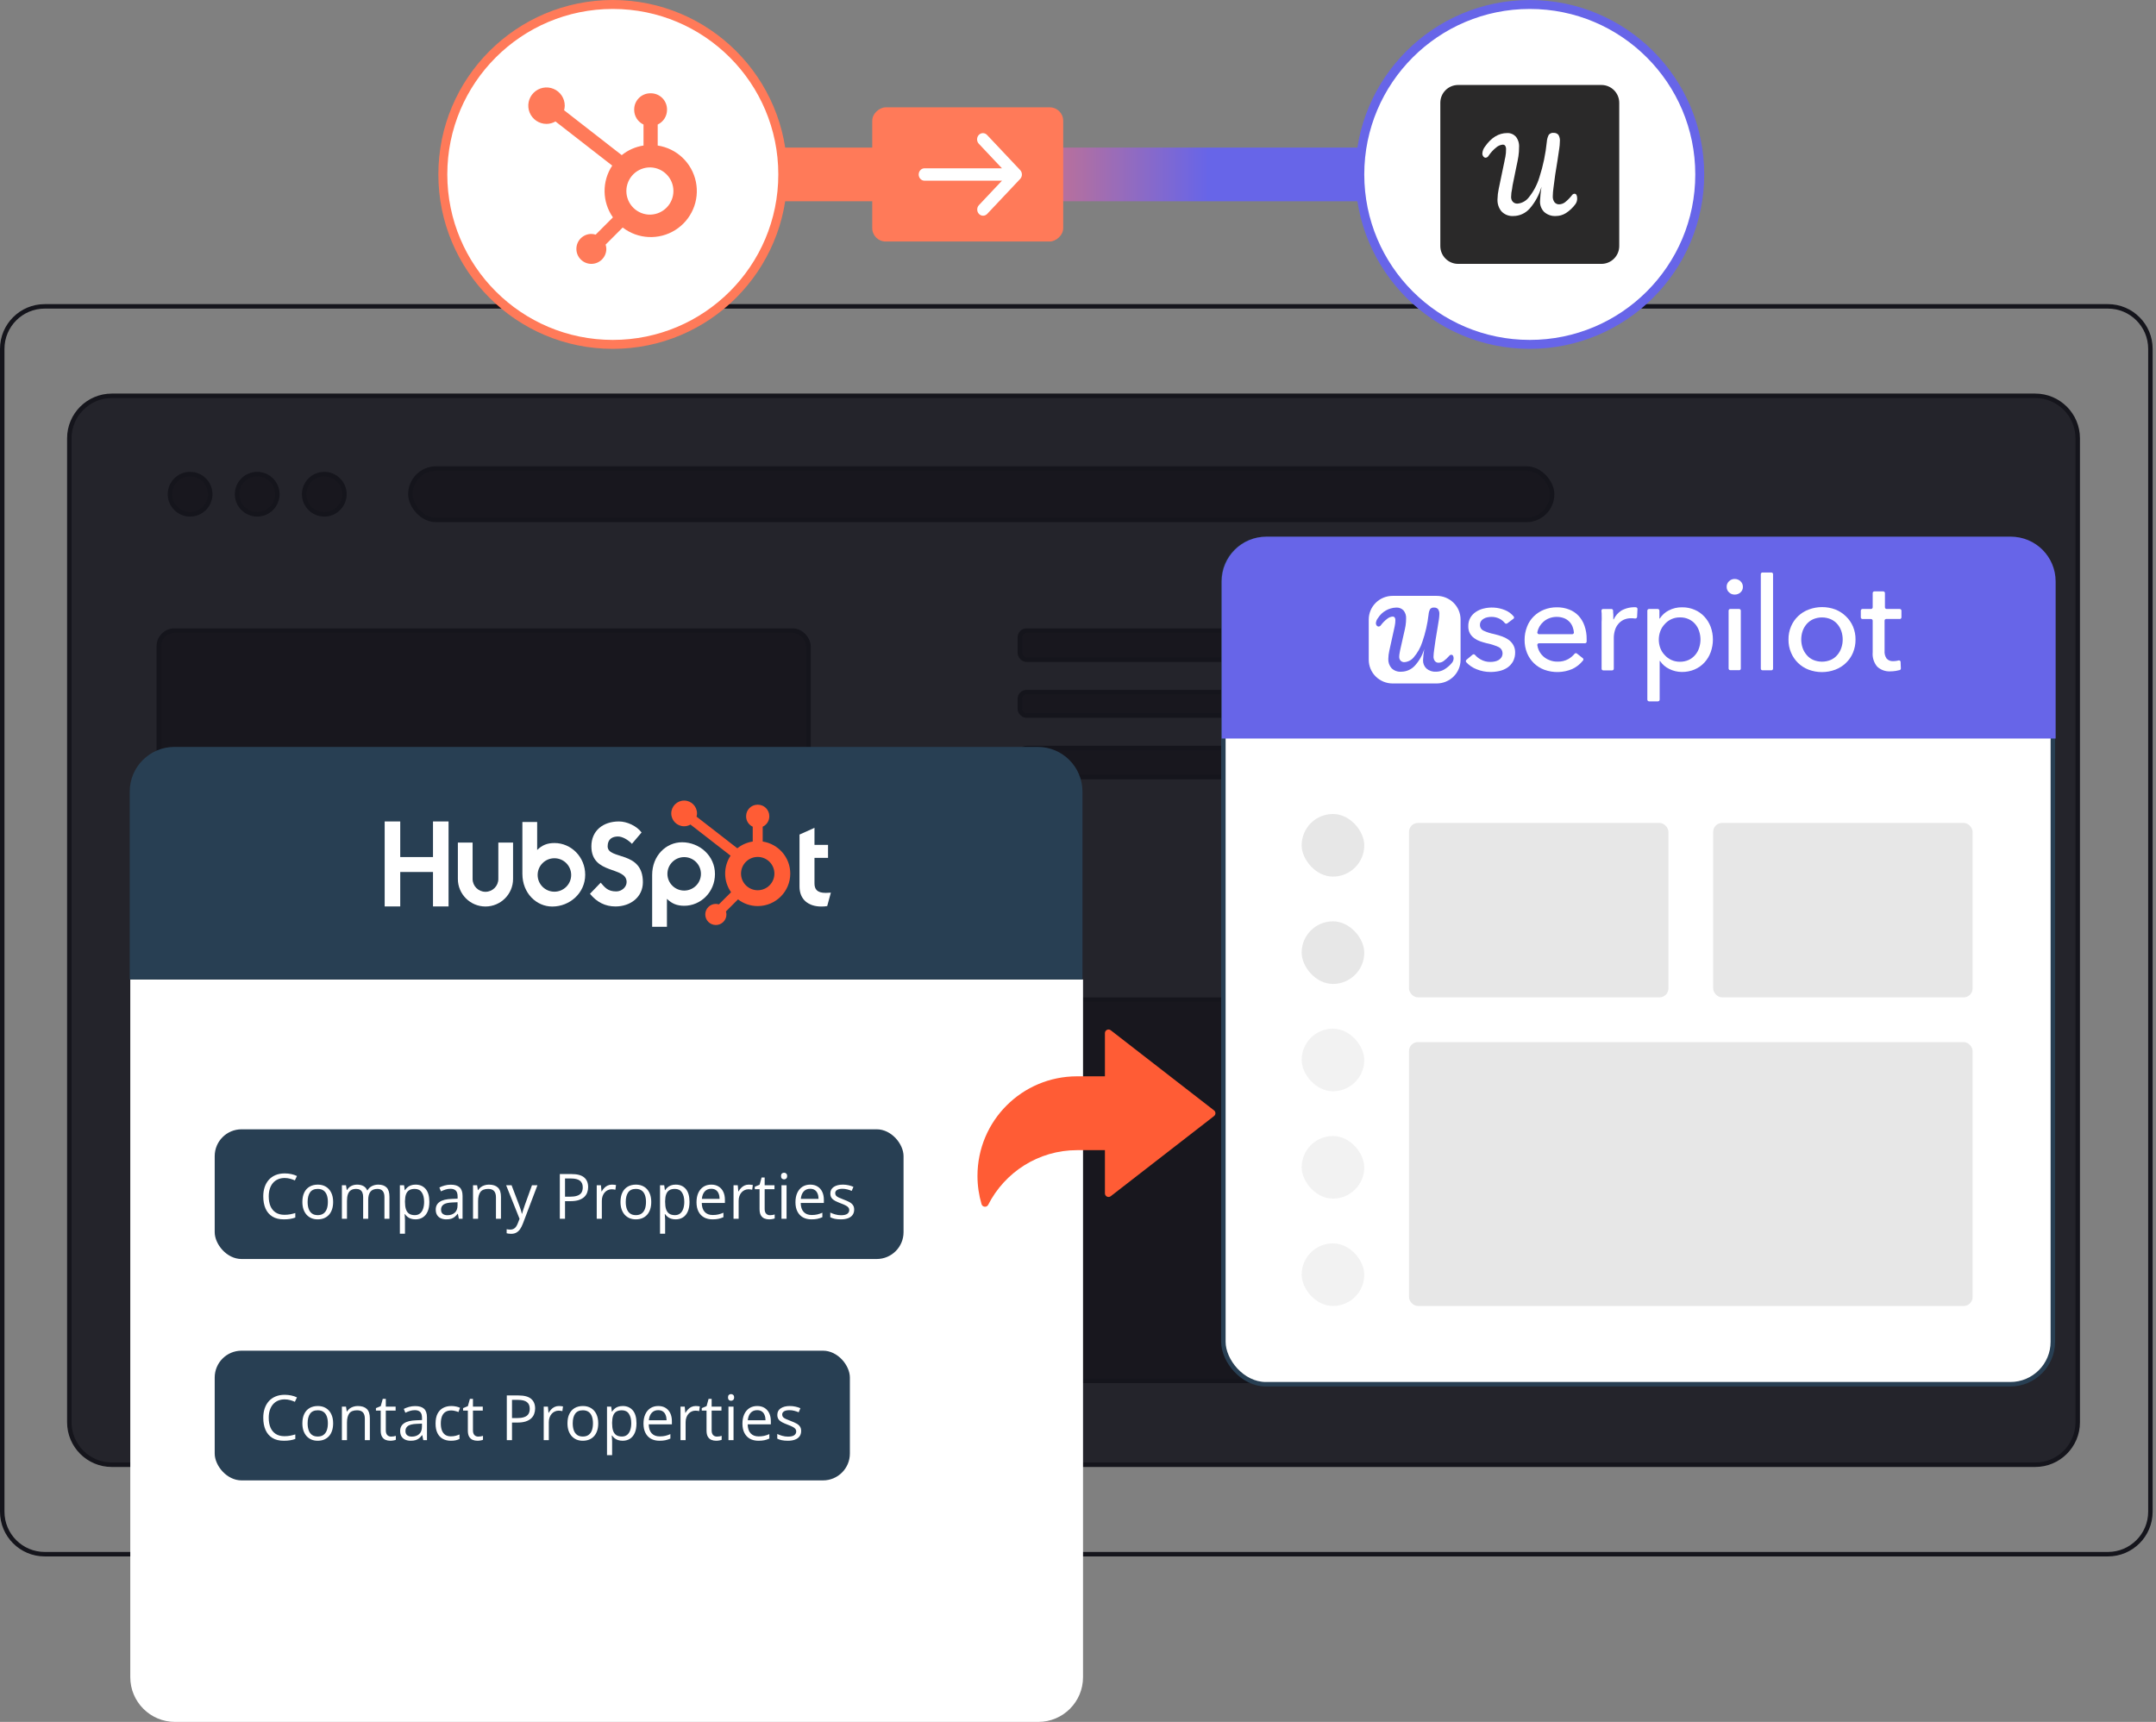 <?xml version="1.0" encoding="UTF-8"?> <svg xmlns="http://www.w3.org/2000/svg" width="482" height="385" viewBox="0 0 482 385" fill="none"><rect x="0" y="0" width="482" height="385" fill="#808080" stroke="none"/><path d="M15.5 98C15.5 92.753 19.753 88.5 25 88.5H455C460.247 88.5 464.5 92.753 464.5 98V318C464.5 323.247 460.247 327.5 455 327.5H25C19.753 327.5 15.5 323.247 15.5 318V98Z" fill="#24242B" stroke="#15151C"></path><rect x="35.5" y="141" width="145.25" height="45.25" rx="3.5" fill="#18171E" stroke="#15151C"></rect><rect x="35.5" y="202.25" width="145.25" height="45.25" rx="3.5" fill="#18171E" stroke="#15151C"></rect><rect x="35.5" y="263.5" width="145.25" height="45.25" rx="3.5" fill="#18171E" stroke="#15151C"></rect><rect x="228" y="141" width="99" height="6.5" rx="1.5" fill="#18171E" stroke="#15151C"></rect><rect x="91.75" y="104.75" width="255.25" height="11.5" rx="5.75" fill="#18171E" stroke="#15151C"></rect><rect x="349.25" y="141" width="99" height="6.5" rx="1.5" fill="#18171E" stroke="#15151C"></rect><rect x="228" y="154.75" width="99" height="5.25" rx="1.5" fill="#18171E" stroke="#15151C"></rect><rect x="349.25" y="154.75" width="99" height="5.25" rx="1.5" fill="#18171E" stroke="#15151C"></rect><rect x="228" y="167.25" width="99" height="6.5" rx="1.5" fill="#18171E" stroke="#15151C"></rect><rect x="228" y="223.5" width="220.25" height="85.25" rx="1.5" fill="#18171E" stroke="#15151C"></rect><rect x="349.25" y="167.25" width="99" height="6.5" rx="1.5" fill="#18171E" stroke="#15151C"></rect><circle cx="42.5" cy="110.5" r="4.5" fill="#18171E" stroke="#15151C"></circle><circle cx="57.5" cy="110.5" r="4.5" fill="#18171E" stroke="#15151C"></circle><circle cx="72.5" cy="110.5" r="4.5" fill="#18171E" stroke="#15151C"></circle><path d="M0.5 78C0.5 72.753 4.753 68.5 10 68.5H471.25C476.497 68.5 480.75 72.753 480.75 78V338C480.75 343.247 476.497 347.5 471.25 347.5H10C4.753 347.5 0.5 343.247 0.5 338V78Z" stroke="#15151C"></path><rect x="353" y="33" width="12" height="179" transform="rotate(90 353 33)" fill="url(#paint0_linear_200_1167)"></rect><rect x="195" y="54" width="30" height="42.692" rx="3" transform="rotate(-90 195 54)" fill="#FF7A59"></rect><rect width="27.692" height="27.692" transform="translate(203.077 52.846) rotate(-90)" fill="#FF7A59"></rect><path d="M228.079 39.997C228.324 39.737 228.461 39.384 228.461 39.017C228.461 38.649 228.324 38.296 228.079 38.036L220.685 30.192C220.565 30.06 220.42 29.954 220.261 29.881C220.102 29.809 219.93 29.771 219.757 29.769C219.583 29.767 219.411 29.802 219.25 29.872C219.09 29.942 218.944 30.045 218.821 30.175C218.698 30.305 218.601 30.46 218.536 30.631C218.47 30.801 218.437 30.983 218.438 31.168C218.44 31.352 218.476 31.534 218.544 31.703C218.613 31.872 218.712 32.025 218.837 32.153L224 37.63L206.691 37.63C206.345 37.63 206.012 37.776 205.767 38.036C205.522 38.296 205.385 38.649 205.385 39.017C205.385 39.385 205.522 39.737 205.767 39.997C206.012 40.257 206.345 40.403 206.691 40.403L224 40.403L218.837 45.88C218.599 46.142 218.467 46.492 218.47 46.856C218.473 47.219 218.611 47.567 218.853 47.824C219.095 48.081 219.423 48.227 219.766 48.23C220.109 48.234 220.439 48.094 220.685 47.841L228.079 39.997Z" fill="white"></path><circle cx="137" cy="39" r="38" fill="white" stroke="#FF7A59" stroke-width="2"></circle><path d="M147.037 32.54V27.843C147.657 27.552 148.183 27.092 148.552 26.515C148.921 25.938 149.119 25.267 149.122 24.582V24.474C149.122 22.476 147.503 20.857 145.505 20.857H145.397C143.399 20.857 141.78 22.476 141.78 24.474V24.582C141.783 25.267 141.98 25.938 142.35 26.515C142.719 27.092 143.245 27.552 143.865 27.843V32.54C142.081 32.813 140.401 33.553 138.995 34.685L126.111 24.65C126.203 24.318 126.251 23.977 126.257 23.635C126.258 22.829 126.021 22.04 125.574 21.369C125.127 20.698 124.492 20.174 123.747 19.864C123.003 19.555 122.184 19.472 121.393 19.628C120.602 19.784 119.875 20.171 119.304 20.74C118.733 21.309 118.343 22.035 118.185 22.826C118.026 23.616 118.106 24.436 118.413 25.181C118.721 25.926 119.242 26.564 119.912 27.013C120.582 27.461 121.369 27.702 122.176 27.703C122.881 27.699 123.573 27.511 124.183 27.157L136.869 37.028C134.537 40.552 134.599 45.144 137.026 48.603L133.168 52.462C132.856 52.363 132.531 52.31 132.203 52.305C130.355 52.307 128.858 53.805 128.859 55.653C128.859 57.501 130.357 58.999 132.205 58.999C134.053 59 135.552 57.503 135.553 55.655C135.549 55.328 135.496 55.002 135.396 54.691L139.213 50.872C142.624 53.498 147.308 53.724 150.956 51.439C154.604 49.154 156.445 44.841 155.57 40.626C154.696 36.412 151.292 33.186 147.037 32.54ZM145.454 47.99C144.749 48.009 144.047 47.886 143.39 47.63C142.733 47.373 142.134 46.987 141.629 46.495C141.123 46.003 140.722 45.414 140.447 44.765C140.173 44.115 140.032 43.416 140.032 42.711C140.032 42.005 140.173 41.307 140.447 40.657C140.722 40.007 141.123 39.419 141.629 38.927C142.134 38.435 142.733 38.049 143.39 37.792C144.047 37.535 144.749 37.413 145.454 37.432C148.296 37.532 150.549 39.863 150.551 42.707C150.552 45.55 148.301 47.885 145.46 47.987" fill="#FF7A59"></path><circle cx="342" cy="39" r="38" fill="white" stroke="#6765E8" stroke-width="2"></circle><path d="M358.016 19H325.984C323.784 19 322 20.784 322 22.984V55.016C322 57.216 323.784 59 325.984 59H358.016C360.216 59 362 57.216 362 55.016V22.984C362 20.784 360.216 19 358.016 19Z" fill="#2A2929"></path><path d="M352.598 44.291C352.62 44.773 352.487 45.247 352.209 45.636C351.62 46.44 350.896 47.127 350.062 47.658C349.389 48.078 348.62 48.298 347.838 48.298C346.878 48.362 345.931 48.031 345.202 47.378C344.898 47.067 344.66 46.689 344.5 46.276C344.342 45.862 344.269 45.42 344.289 44.973C344.336 43.893 344.447 42.822 344.616 41.76C344.1 43.567 343.202 45.231 341.987 46.627C341.516 47.156 340.951 47.576 340.318 47.864C339.684 48.153 339.007 48.3 338.313 48.3C337.831 48.331 337.347 48.258 336.891 48.08C336.433 47.9 336.02 47.622 335.678 47.267C335.053 46.52 334.738 45.549 334.784 44.558C334.8 43.776 334.889 42.998 335.053 42.238L336.349 36.027C336.349 35.907 336.433 35.591 336.542 35.076C336.651 34.518 336.7 33.951 336.696 33.38C336.716 33.102 336.644 32.824 336.5 32.591C336.438 32.507 336.353 32.44 336.264 32.396C336.171 32.358 336.069 32.333 335.967 32.338C335.431 32.384 334.922 32.596 334.511 32.958C333.84 33.489 333.256 34.129 332.773 34.853C332.709 34.973 332.611 35.073 332.496 35.142C332.384 35.216 332.256 35.258 332.122 35.269C332.022 35.264 331.927 35.238 331.84 35.184C331.747 35.133 331.673 35.062 331.616 34.976C331.469 34.787 331.391 34.556 331.396 34.313C331.431 33.758 331.636 33.227 331.973 32.796C333.391 30.764 335.04 29.751 336.949 29.751C337.304 29.736 337.667 29.798 338 29.936C338.336 30.073 338.636 30.282 338.887 30.549C339.411 31.22 339.669 32.067 339.607 32.927C339.611 33.604 339.56 34.282 339.46 34.953C339.364 35.573 339.198 36.424 338.962 37.489L338.149 41.478L338.053 42.176C337.984 42.511 337.927 42.827 337.887 43.12C337.849 43.418 337.829 43.709 337.829 44.002C337.807 44.407 337.938 44.804 338.198 45.109C338.336 45.251 338.502 45.362 338.682 45.436C338.862 45.504 339.056 45.536 339.253 45.524C339.747 45.487 340.22 45.34 340.656 45.1C341.091 44.864 341.476 44.533 341.784 44.133C342.849 42.816 343.653 41.287 344.153 39.64C344.987 37.062 345.54 34.396 345.811 31.691C345.849 31.151 345.996 30.624 346.242 30.147C346.373 29.984 346.547 29.862 346.736 29.784C346.924 29.707 347.133 29.68 347.338 29.711C347.538 29.696 347.742 29.731 347.931 29.807C348.116 29.887 348.282 30.011 348.416 30.169C348.678 30.624 348.789 31.16 348.724 31.691C348.718 32.211 348.671 32.731 348.589 33.24C348.504 33.871 348.369 34.762 348.191 35.911C347.809 38.12 347.513 40.149 347.298 41.996C347.209 42.616 347.156 43.236 347.144 43.86C347.113 44.349 347.253 44.831 347.529 45.22C347.66 45.371 347.818 45.493 347.996 45.576C348.173 45.656 348.369 45.696 348.562 45.687C349.04 45.676 349.513 45.509 349.9 45.209C350.478 44.747 350.998 44.211 351.453 43.622C351.518 43.527 351.604 43.453 351.704 43.398C351.8 43.347 351.904 43.318 352.016 43.318C352.104 43.318 352.184 43.34 352.262 43.387C352.336 43.433 352.393 43.498 352.436 43.58C352.547 43.8 352.604 44.051 352.589 44.298L352.598 44.291Z" fill="white"></path><rect x="273.5" y="120.5" width="185.438" height="189" rx="9.5" fill="white" stroke="#283F53"></rect><rect x="291" y="206" width="14" height="14" rx="7" fill="#E7E7E7"></rect><rect x="291" y="230" width="14" height="14" rx="7" fill="#E7E7E7" fill-opacity="0.5"></rect><rect x="291" y="254" width="14" height="14" rx="7" fill="#E7E7E7" fill-opacity="0.5"></rect><rect x="291" y="278" width="14" height="14" rx="7" fill="#E7E7E7" fill-opacity="0.5"></rect><rect x="291" y="182" width="14" height="14" rx="7" fill="#E7E7E7"></rect><rect x="315" y="184" width="58" height="39" rx="2" fill="#E7E7E7"></rect><rect x="383" y="184" width="58" height="39" rx="2" fill="#E7E7E7"></rect><rect x="315" y="233" width="126" height="59" rx="2" fill="#E7E7E7"></rect><path d="M273.125 130C273.125 124.477 277.602 120 283.125 120H449.562C455.085 120 459.562 124.477 459.562 130V165.125H273.125V130Z" fill="#6765E8"></path><path d="M321.184 133.229H311.346C309.928 133.229 308.568 133.786 307.566 134.777C306.563 135.768 306 137.113 306 138.515V147.529C306 148.931 306.563 150.276 307.566 151.267C308.568 152.259 309.928 152.816 311.346 152.816H321.184C322.601 152.816 323.961 152.259 324.964 151.267C325.966 150.276 326.529 148.931 326.529 147.529V138.515C326.529 137.113 325.966 135.768 324.964 134.777C323.961 133.786 322.601 133.229 321.184 133.229ZM324.605 148.196C324.118 148.795 323.527 149.303 322.86 149.697C322.311 150.019 321.684 150.188 321.045 150.187C320.26 150.239 319.486 149.982 318.893 149.471C318.642 149.232 318.445 148.944 318.315 148.624C318.185 148.305 318.125 147.961 318.139 147.617C318.179 146.782 318.268 145.951 318.407 145.126C317.991 146.528 317.254 147.817 316.255 148.892C315.873 149.296 315.412 149.618 314.901 149.841C314.39 150.063 313.838 150.181 313.279 150.187C312.88 150.221 312.478 150.168 312.101 150.033C311.724 149.897 311.382 149.682 311.098 149.402C310.591 148.825 310.332 148.076 310.374 147.313C310.386 146.709 310.459 146.108 310.592 145.518L311.643 140.751C311.643 140.663 311.722 140.418 311.802 140.016C311.901 139.571 311.951 139.118 311.951 138.662C311.966 138.448 311.911 138.234 311.792 138.054C311.74 137.99 311.673 137.939 311.597 137.905C311.521 137.871 311.439 137.855 311.355 137.858C310.92 137.893 310.505 138.057 310.165 138.329C309.619 138.739 309.134 139.224 308.727 139.771C308.672 139.864 308.594 139.943 308.501 139.999C308.407 140.055 308.301 140.088 308.192 140.094C308.11 140.09 308.03 140.068 307.957 140.029C307.885 139.99 307.823 139.935 307.775 139.869C307.658 139.724 307.595 139.544 307.597 139.359C307.628 138.927 307.794 138.515 308.073 138.182C308.502 137.49 309.099 136.915 309.808 136.508C310.518 136.1 311.319 135.873 312.139 135.847C312.438 135.828 312.737 135.874 313.016 135.98C313.295 136.087 313.548 136.252 313.756 136.465C314.185 136.978 314.398 137.635 314.351 138.299C314.351 138.828 314.311 139.356 314.232 139.879C314.152 140.359 314.013 141.016 313.815 141.84L313.121 144.92L313.002 145.459C312.976 145.704 312.933 145.947 312.873 146.185C312.833 146.412 312.813 146.642 312.813 146.872C312.803 147.185 312.913 147.49 313.121 147.725C313.235 147.837 313.371 147.924 313.522 147.98C313.672 148.036 313.833 148.059 313.994 148.049C314.393 148.016 314.782 147.903 315.136 147.718C315.491 147.532 315.804 147.278 316.056 146.97C316.928 145.951 317.585 144.771 317.99 143.498C318.675 141.513 319.14 139.461 319.379 137.377C319.409 136.959 319.527 136.551 319.726 136.181C319.834 136.055 319.973 135.959 320.129 135.901C320.285 135.843 320.453 135.824 320.618 135.847C320.783 135.834 320.949 135.859 321.102 135.92C321.255 135.982 321.392 136.078 321.501 136.2C321.719 136.539 321.82 136.938 321.789 137.338C321.777 137.739 321.741 138.139 321.68 138.535C321.6 139.025 321.491 139.712 321.342 140.604C321.045 142.311 320.797 143.89 320.618 145.322C320.543 145.8 320.496 146.281 320.48 146.764C320.454 147.14 320.567 147.513 320.797 147.813C320.897 147.937 321.027 148.034 321.173 148.097C321.32 148.161 321.48 148.188 321.64 148.176C322.032 148.165 322.412 148.038 322.731 147.813C323.198 147.471 323.624 147.076 324 146.636C324.052 146.564 324.12 146.505 324.2 146.464C324.279 146.424 324.367 146.402 324.457 146.401C324.538 146.395 324.619 146.414 324.689 146.457C324.758 146.499 324.812 146.562 324.843 146.636C324.942 146.806 324.987 147.001 324.972 147.196C324.971 147.561 324.841 147.915 324.605 148.196Z" fill="white"></path><path d="M336.983 139.369C336.901 139.434 336.797 139.464 336.693 139.453C336.589 139.442 336.493 139.39 336.427 139.31C336.13 138.94 335.762 138.631 335.346 138.398C334.763 138.082 334.107 137.92 333.442 137.927C333.129 137.925 332.816 137.958 332.51 138.025C332.215 138.083 331.933 138.193 331.677 138.349C331.437 138.479 331.235 138.668 331.092 138.898C330.933 139.144 330.853 139.431 330.864 139.722C330.855 139.99 330.925 140.254 331.066 140.482C331.207 140.71 331.413 140.893 331.657 141.007C332.411 141.36 333.208 141.617 334.027 141.772C334.652 141.921 335.268 142.104 335.872 142.321C336.399 142.518 336.896 142.785 337.35 143.116C337.757 143.426 338.095 143.817 338.341 144.263C338.597 144.744 338.73 145.28 338.728 145.823C338.749 146.537 338.589 147.245 338.262 147.883C337.956 148.425 337.533 148.894 337.022 149.256C336.484 149.617 335.882 149.877 335.247 150.021C334.577 150.174 333.892 150.249 333.204 150.247C332.142 150.247 331.091 150.04 330.11 149.638C329.235 149.304 328.451 148.773 327.819 148.089C327.747 148.017 327.706 147.92 327.706 147.819C327.706 147.718 327.747 147.621 327.819 147.549L329.187 146.402C329.26 146.33 329.358 146.29 329.46 146.29C329.562 146.29 329.66 146.33 329.733 146.402C330.095 146.83 330.536 147.186 331.032 147.451C331.683 147.822 332.423 148.012 333.174 148C333.507 148.002 333.84 147.969 334.166 147.902C334.477 147.84 334.775 147.727 335.049 147.569C335.303 147.418 335.517 147.21 335.674 146.961C335.85 146.665 335.933 146.323 335.912 145.98C335.9 145.704 335.813 145.437 335.659 145.207C335.505 144.977 335.291 144.793 335.039 144.675C334.173 144.285 333.264 143.996 332.331 143.812C331.865 143.695 331.389 143.557 330.913 143.39C330.448 143.23 330.011 143.002 329.614 142.714C329.206 142.427 328.868 142.056 328.622 141.625C328.363 141.129 328.237 140.575 328.255 140.016C328.236 139.357 328.393 138.704 328.711 138.123C329.01 137.603 329.428 137.16 329.931 136.829C330.437 136.484 331.002 136.232 331.597 136.083C333.214 135.666 334.924 135.783 336.467 136.417C337.212 136.717 337.87 137.195 338.381 137.81C338.449 137.877 338.487 137.969 338.487 138.065C338.487 138.16 338.449 138.252 338.381 138.32L336.983 139.369Z" fill="white"></path><path d="M354.715 142.899V143.458C354.715 143.557 354.675 143.652 354.605 143.722C354.534 143.792 354.438 143.831 354.338 143.831H344.074C344.024 143.828 343.974 143.836 343.927 143.853C343.88 143.87 343.837 143.896 343.801 143.93C343.765 143.964 343.736 144.005 343.717 144.05C343.697 144.096 343.687 144.144 343.687 144.194V144.253C343.793 145.009 344.106 145.722 344.592 146.315C345.078 146.907 345.718 147.358 346.444 147.617C346.989 147.833 347.572 147.94 348.16 147.931C349.022 147.972 349.878 147.772 350.629 147.352C351.156 147.048 351.623 146.653 352.008 146.185C352.072 146.108 352.163 146.059 352.263 146.048C352.363 146.037 352.464 146.065 352.543 146.126L353.872 147.176C353.909 147.21 353.938 147.252 353.959 147.299C353.979 147.345 353.989 147.395 353.989 147.445C353.989 147.496 353.979 147.546 353.959 147.592C353.938 147.638 353.909 147.68 353.872 147.715C353.239 148.506 352.432 149.143 351.512 149.579C349.519 150.432 347.27 150.491 345.234 149.745C344.37 149.422 343.583 148.924 342.923 148.284C342.265 147.638 341.745 146.868 341.396 146.018C341.018 145.083 340.83 144.083 340.841 143.076C340.832 142.07 341.017 141.071 341.386 140.133C341.714 139.26 342.228 138.467 342.893 137.809C343.549 137.166 344.328 136.659 345.184 136.318C346.09 135.961 347.056 135.781 348.031 135.788C348.977 135.769 349.917 135.936 350.798 136.278C351.603 136.582 352.326 137.065 352.91 137.691C353.507 138.339 353.96 139.104 354.239 139.937C354.571 140.89 354.732 141.892 354.715 142.899ZM351.492 141.801C351.592 141.801 351.688 141.761 351.758 141.691C351.829 141.622 351.869 141.527 351.869 141.428C351.835 141.037 351.752 140.651 351.621 140.28C351.47 139.825 351.224 139.407 350.897 139.054C350.563 138.696 350.153 138.414 349.697 138.23C348.621 137.825 347.431 137.825 346.355 138.23C345.857 138.414 345.402 138.694 345.016 139.054C344.332 139.66 343.866 140.469 343.687 141.359C343.673 141.46 343.699 141.563 343.76 141.646C343.821 141.728 343.912 141.784 344.014 141.801H351.492Z" fill="white"></path><path d="M358.077 137.692C358.088 137.315 358.068 136.937 358.017 136.564C358.013 136.513 358.02 136.462 358.036 136.414C358.053 136.366 358.079 136.322 358.113 136.284C358.148 136.247 358.189 136.216 358.236 136.195C358.283 136.174 358.333 136.163 358.384 136.162H360.239C360.335 136.161 360.428 136.196 360.499 136.259C360.571 136.323 360.616 136.41 360.626 136.505C360.619 136.79 360.635 137.075 360.675 137.358V138.476H360.764C361.139 137.676 361.734 136.997 362.48 136.515C363.474 135.966 364.607 135.71 365.743 135.779C365.838 135.793 365.924 135.841 365.986 135.913C366.048 135.985 366.081 136.077 366.08 136.171L365.991 137.927C365.986 138.025 365.943 138.117 365.871 138.185C365.799 138.252 365.703 138.29 365.604 138.29H365.505C365.229 138.251 364.951 138.231 364.672 138.231C364.076 138.222 363.487 138.346 362.946 138.594C362.474 138.828 362.061 139.163 361.736 139.575C361.402 139.988 361.159 140.466 361.022 140.977C360.863 141.519 360.783 142.081 360.784 142.645V149.511C360.786 149.56 360.777 149.608 360.759 149.654C360.742 149.7 360.715 149.742 360.681 149.777C360.647 149.813 360.606 149.841 360.561 149.861C360.516 149.881 360.467 149.892 360.417 149.893H358.434C358.334 149.893 358.238 149.854 358.167 149.784C358.097 149.714 358.057 149.619 358.057 149.52V139.114C358.089 138.64 358.095 138.166 358.077 137.692Z" fill="white"></path><path d="M370.653 156.817H368.669C368.569 156.814 368.473 156.775 368.402 156.705C368.33 156.636 368.287 156.543 368.282 156.444V136.543C368.281 136.492 368.29 136.442 368.309 136.395C368.328 136.348 368.356 136.305 368.393 136.269C368.429 136.234 368.472 136.205 368.52 136.187C368.567 136.168 368.618 136.159 368.669 136.16H370.593C370.644 136.159 370.695 136.168 370.743 136.187C370.79 136.205 370.833 136.234 370.87 136.269C370.906 136.305 370.934 136.348 370.953 136.395C370.972 136.442 370.981 136.492 370.98 136.543V138.299H371.069C371.554 137.532 372.24 136.908 373.053 136.494C373.968 136.012 374.992 135.769 376.028 135.788C376.995 135.772 377.955 135.959 378.845 136.337C379.674 136.687 380.418 137.208 381.026 137.867C381.648 138.532 382.13 139.312 382.445 140.162C383.109 141.991 383.109 143.992 382.445 145.822C382.135 146.676 381.66 147.462 381.046 148.136C380.433 148.799 379.687 149.327 378.854 149.686C377.943 150.071 376.96 150.262 375.968 150.245C375.003 150.236 374.053 150.008 373.192 149.578C372.349 149.176 371.633 148.556 371.119 147.783H371.039V156.444C371.034 156.543 370.992 156.636 370.92 156.705C370.848 156.775 370.753 156.814 370.653 156.817ZM380.164 142.987C380.164 142.357 380.064 141.732 379.866 141.133C379.685 140.551 379.389 140.011 378.993 139.544C378.599 139.077 378.104 138.701 377.545 138.446C376.925 138.162 376.246 138.024 375.562 138.044C374.92 138.034 374.284 138.163 373.698 138.423C373.112 138.682 372.591 139.065 372.17 139.544C371.735 140.003 371.398 140.543 371.178 141.133C370.732 142.35 370.732 143.683 371.178 144.9C371.396 145.485 371.733 146.019 372.17 146.469C372.593 146.945 373.116 147.324 373.701 147.581C374.286 147.839 374.921 147.968 375.562 147.96C376.246 147.971 376.924 147.83 377.545 147.548C378.103 147.281 378.597 146.9 378.993 146.43C379.389 145.963 379.685 145.423 379.866 144.841C380.064 144.242 380.164 143.616 380.164 142.987Z" fill="white"></path><path d="M389.644 131.206C389.653 131.44 389.61 131.673 389.518 131.888C389.425 132.104 389.285 132.296 389.109 132.452C388.758 132.778 388.291 132.954 387.81 132.942C387.575 132.948 387.341 132.907 387.123 132.821C386.905 132.735 386.707 132.606 386.54 132.442C386.369 132.284 386.234 132.093 386.144 131.88C386.053 131.667 386.009 131.437 386.015 131.206C386.009 130.974 386.053 130.743 386.143 130.528C386.234 130.313 386.369 130.12 386.54 129.96C386.706 129.795 386.904 129.665 387.122 129.577C387.34 129.489 387.574 129.446 387.81 129.45C388.293 129.446 388.76 129.629 389.109 129.96C389.281 130.12 389.418 130.313 389.51 130.527C389.602 130.742 389.648 130.973 389.644 131.206ZM388.821 149.842H386.838C386.788 149.843 386.739 149.835 386.693 149.817C386.647 149.8 386.604 149.773 386.568 149.74C386.532 149.706 386.504 149.666 386.483 149.621C386.463 149.576 386.452 149.528 386.451 149.479V136.542C386.45 136.493 386.458 136.444 386.476 136.398C386.494 136.353 386.52 136.311 386.554 136.275C386.588 136.24 386.629 136.211 386.674 136.191C386.72 136.172 386.768 136.161 386.818 136.159H388.801C388.901 136.159 388.997 136.199 389.068 136.269C389.139 136.338 389.178 136.433 389.178 136.532V149.479C389.18 149.528 389.171 149.577 389.153 149.622C389.136 149.668 389.109 149.71 389.075 149.745C389.041 149.781 389 149.81 388.955 149.829C388.91 149.849 388.861 149.86 388.811 149.862L388.821 149.842Z" fill="white"></path><path d="M396.011 149.873H394.028C393.928 149.873 393.832 149.833 393.761 149.764C393.69 149.694 393.651 149.599 393.651 149.5V128.383C393.649 128.334 393.658 128.285 393.676 128.239C393.693 128.194 393.72 128.152 393.754 128.116C393.788 128.081 393.829 128.052 393.874 128.032C393.919 128.012 393.968 128.001 394.018 128H396.001C396.051 127.999 396.1 128.007 396.146 128.025C396.192 128.042 396.235 128.069 396.271 128.102C396.307 128.136 396.335 128.176 396.356 128.221C396.376 128.266 396.387 128.314 396.388 128.363V149.49C396.389 149.539 396.381 149.588 396.363 149.634C396.345 149.679 396.319 149.721 396.285 149.757C396.251 149.792 396.21 149.821 396.165 149.841C396.119 149.861 396.071 149.871 396.021 149.873H396.011Z" fill="white"></path><path d="M414.825 142.987C414.837 143.996 414.645 144.996 414.259 145.93C413.902 146.796 413.365 147.578 412.683 148.225C411.999 148.886 411.186 149.4 410.292 149.735C408.375 150.452 406.259 150.452 404.342 149.735C403.456 149.398 402.649 148.883 401.972 148.225C401.304 147.57 400.774 146.79 400.415 145.93C400.017 145 399.821 143.997 399.839 142.987C399.821 141.977 400.017 140.975 400.415 140.045C400.779 139.181 401.319 138.401 402.001 137.753C402.684 137.105 403.494 136.603 404.382 136.278C406.299 135.562 408.415 135.562 410.332 136.278C411.21 136.63 412.009 137.15 412.683 137.809C413.358 138.454 413.895 139.228 414.259 140.084C414.645 141.004 414.837 141.992 414.825 142.987ZM411.959 142.987C411.96 142.347 411.856 141.711 411.651 141.104C411.461 140.528 411.158 139.995 410.759 139.535C410.36 139.076 409.866 138.708 409.311 138.456C408.684 138.189 408.009 138.051 407.327 138.051C406.645 138.051 405.97 138.189 405.344 138.456C404.788 138.708 404.294 139.076 403.896 139.535C403.497 139.997 403.191 140.529 402.993 141.104C402.587 142.324 402.587 143.641 402.993 144.861C403.192 145.438 403.498 145.974 403.896 146.44C404.285 146.912 404.781 147.288 405.344 147.538C405.97 147.806 406.645 147.943 407.327 147.943C408.009 147.943 408.684 147.806 409.311 147.538C409.873 147.288 410.369 146.912 410.759 146.44C411.158 145.976 411.461 145.44 411.651 144.861C411.857 144.264 411.96 143.637 411.959 143.007V142.987Z" fill="white"></path><path d="M424.623 138.388H421.708C421.656 138.386 421.606 138.395 421.558 138.414C421.51 138.433 421.467 138.461 421.431 138.497C421.395 138.532 421.366 138.575 421.347 138.622C421.329 138.669 421.319 138.72 421.321 138.77V145.508C421.262 146.137 421.431 146.766 421.797 147.284C421.989 147.477 422.222 147.626 422.479 147.72C422.736 147.813 423.012 147.848 423.284 147.823C423.561 147.822 423.836 147.796 424.108 147.745L424.425 147.666C424.475 147.653 424.526 147.65 424.577 147.656C424.628 147.663 424.677 147.68 424.721 147.705C424.765 147.731 424.804 147.765 424.835 147.805C424.866 147.846 424.888 147.892 424.901 147.941C424.901 147.941 424.901 147.99 424.901 148.019L424.961 149.442C424.966 149.526 424.943 149.61 424.894 149.679C424.846 149.749 424.775 149.8 424.693 149.824C424.435 149.893 424.167 149.952 423.87 150.001C423.46 150.071 423.045 150.107 422.63 150.109C422.086 150.142 421.542 150.064 421.03 149.88C420.518 149.696 420.05 149.41 419.655 149.039C418.911 148.137 418.554 146.982 418.663 145.822V138.79C418.664 138.741 418.656 138.692 418.638 138.646C418.62 138.601 418.594 138.559 418.56 138.523C418.526 138.488 418.485 138.459 418.439 138.439C418.394 138.419 418.345 138.409 418.296 138.407H416.382C416.282 138.407 416.186 138.368 416.115 138.298C416.045 138.228 416.005 138.133 416.005 138.035V136.544C416.004 136.495 416.012 136.446 416.03 136.4C416.048 136.355 416.074 136.313 416.108 136.277C416.142 136.242 416.183 136.213 416.228 136.193C416.274 136.173 416.322 136.162 416.372 136.161H418.276C418.326 136.162 418.375 136.154 418.421 136.137C418.467 136.119 418.51 136.093 418.546 136.059C418.581 136.025 418.61 135.985 418.63 135.94C418.651 135.895 418.662 135.847 418.663 135.798V132.601C418.663 132.502 418.703 132.407 418.773 132.337C418.844 132.267 418.94 132.228 419.04 132.228H421.023C421.123 132.228 421.219 132.267 421.29 132.337C421.36 132.407 421.4 132.502 421.4 132.601V135.779C421.399 135.829 421.408 135.88 421.427 135.927C421.446 135.974 421.474 136.016 421.51 136.052C421.547 136.088 421.59 136.116 421.637 136.135C421.685 136.154 421.736 136.163 421.787 136.161H424.703C424.752 136.16 424.801 136.168 424.848 136.186C424.894 136.203 424.936 136.23 424.972 136.263C425.008 136.297 425.037 136.337 425.057 136.382C425.077 136.427 425.088 136.475 425.089 136.524V138.005C425.095 138.103 425.062 138.2 424.997 138.275C424.933 138.35 424.841 138.397 424.742 138.407L424.623 138.388Z" fill="white"></path><path d="M29.125 219H242.125V375C242.125 380.523 237.648 385 232.125 385H39.125C33.602 385 29.125 380.523 29.125 375V219Z" fill="white"></path><rect x="48" y="252.5" width="154" height="29" rx="6" fill="#283F53"></rect><path d="M63.64 263.388C63.088 263.388 62.592 263.483 62.149 263.675C61.712 263.862 61.338 264.135 61.028 264.495C60.723 264.851 60.488 265.281 60.324 265.787C60.16 266.293 60.078 266.863 60.078 267.496C60.078 268.335 60.208 269.064 60.468 269.684C60.732 270.299 61.124 270.775 61.644 271.112C62.168 271.45 62.822 271.618 63.605 271.618C64.052 271.618 64.471 271.582 64.863 271.509C65.26 271.431 65.645 271.336 66.019 271.222V272.233C65.654 272.37 65.271 272.47 64.87 272.534C64.469 272.603 63.993 272.637 63.441 272.637C62.425 272.637 61.575 272.427 60.892 272.008C60.213 271.584 59.702 270.987 59.36 270.217C59.023 269.447 58.855 268.537 58.855 267.489C58.855 266.733 58.959 266.042 59.169 265.418C59.383 264.789 59.693 264.247 60.099 263.791C60.509 263.335 61.01 262.984 61.602 262.738C62.2 262.488 62.883 262.362 63.653 262.362C64.159 262.362 64.647 262.412 65.116 262.513C65.586 262.613 66.009 262.757 66.388 262.943L65.923 263.928C65.604 263.782 65.253 263.657 64.87 263.552C64.492 263.442 64.082 263.388 63.64 263.388ZM74.475 268.74C74.475 269.355 74.395 269.905 74.235 270.388C74.076 270.871 73.846 271.279 73.545 271.611C73.244 271.944 72.88 272.199 72.451 272.377C72.027 272.55 71.546 272.637 71.009 272.637C70.507 272.637 70.047 272.55 69.628 272.377C69.213 272.199 68.853 271.944 68.548 271.611C68.247 271.279 68.012 270.871 67.844 270.388C67.68 269.905 67.598 269.355 67.598 268.74C67.598 267.92 67.737 267.223 68.015 266.648C68.293 266.07 68.689 265.63 69.204 265.329C69.724 265.024 70.341 264.871 71.057 264.871C71.74 264.871 72.337 265.024 72.848 265.329C73.363 265.634 73.761 266.076 74.044 266.655C74.331 267.229 74.475 267.924 74.475 268.74ZM68.773 268.74C68.773 269.342 68.853 269.864 69.013 270.306C69.172 270.748 69.418 271.09 69.751 271.331C70.084 271.573 70.512 271.693 71.036 271.693C71.556 271.693 71.982 271.573 72.314 271.331C72.652 271.09 72.9 270.748 73.06 270.306C73.219 269.864 73.299 269.342 73.299 268.74C73.299 268.143 73.219 267.628 73.06 267.195C72.9 266.758 72.654 266.421 72.321 266.184C71.989 265.947 71.558 265.828 71.029 265.828C70.25 265.828 69.678 266.086 69.314 266.601C68.954 267.116 68.773 267.829 68.773 268.74ZM84.571 264.871C85.396 264.871 86.018 265.088 86.438 265.521C86.857 265.949 87.066 266.639 87.066 267.592V272.5H85.945V267.646C85.945 267.04 85.813 266.587 85.549 266.286C85.289 265.981 84.902 265.828 84.387 265.828C83.662 265.828 83.136 266.038 82.808 266.457C82.48 266.876 82.315 267.494 82.315 268.31V272.5H81.188V267.646C81.188 267.241 81.128 266.904 81.01 266.635C80.896 266.366 80.723 266.165 80.49 266.033C80.262 265.896 79.973 265.828 79.622 265.828C79.125 265.828 78.727 265.931 78.426 266.136C78.125 266.341 77.906 266.646 77.769 267.052C77.637 267.453 77.571 267.947 77.571 268.535V272.5H76.436V265.008H77.353L77.523 266.067H77.585C77.735 265.808 77.924 265.589 78.152 265.411C78.38 265.233 78.635 265.099 78.918 265.008C79.201 264.917 79.501 264.871 79.82 264.871C80.39 264.871 80.866 264.978 81.249 265.192C81.636 265.402 81.917 265.723 82.09 266.156H82.151C82.397 265.723 82.735 265.402 83.163 265.192C83.591 264.978 84.061 264.871 84.571 264.871ZM92.918 264.871C93.852 264.871 94.597 265.192 95.153 265.835C95.709 266.478 95.987 267.444 95.987 268.733C95.987 269.586 95.86 270.301 95.605 270.88C95.349 271.459 94.989 271.896 94.524 272.192C94.064 272.489 93.519 272.637 92.891 272.637C92.494 272.637 92.145 272.584 91.845 272.479C91.544 272.375 91.287 272.233 91.072 272.056C90.858 271.878 90.68 271.684 90.539 271.475H90.457C90.471 271.652 90.487 271.867 90.505 272.117C90.528 272.368 90.539 272.587 90.539 272.773V275.85H89.397V265.008H90.334L90.484 266.115H90.539C90.685 265.887 90.863 265.68 91.072 265.493C91.282 265.302 91.537 265.151 91.838 265.042C92.143 264.928 92.503 264.871 92.918 264.871ZM92.72 265.828C92.2 265.828 91.781 265.928 91.462 266.129C91.147 266.329 90.917 266.63 90.772 267.031C90.626 267.428 90.548 267.927 90.539 268.528V268.747C90.539 269.381 90.607 269.916 90.744 270.354C90.885 270.791 91.116 271.124 91.435 271.352C91.758 271.579 92.191 271.693 92.733 271.693C93.198 271.693 93.586 271.568 93.895 271.317C94.205 271.067 94.436 270.718 94.586 270.271C94.741 269.82 94.818 269.303 94.818 268.72C94.818 267.836 94.645 267.134 94.299 266.614C93.957 266.09 93.431 265.828 92.72 265.828ZM100.772 264.885C101.666 264.885 102.329 265.085 102.762 265.486C103.195 265.887 103.411 266.528 103.411 267.407V272.5H102.584L102.365 271.393H102.311C102.101 271.666 101.882 271.896 101.654 272.083C101.426 272.265 101.162 272.404 100.861 272.5C100.565 272.591 100.201 272.637 99.768 272.637C99.312 272.637 98.906 272.557 98.551 272.397C98.2 272.238 97.922 271.996 97.717 271.673C97.516 271.349 97.416 270.939 97.416 270.442C97.416 269.695 97.712 269.121 98.305 268.72C98.897 268.319 99.799 268.1 101.012 268.063L102.304 268.009V267.551C102.304 266.904 102.165 266.45 101.887 266.19C101.609 265.931 101.217 265.801 100.711 265.801C100.319 265.801 99.945 265.858 99.59 265.972C99.234 266.086 98.897 266.22 98.578 266.375L98.23 265.514C98.567 265.34 98.954 265.192 99.392 265.069C99.829 264.946 100.289 264.885 100.772 264.885ZM102.29 268.809L101.148 268.856C100.214 268.893 99.556 269.046 99.173 269.314C98.79 269.583 98.599 269.964 98.599 270.456C98.599 270.884 98.728 271.201 98.988 271.406C99.248 271.611 99.592 271.714 100.021 271.714C100.686 271.714 101.23 271.529 101.654 271.16C102.078 270.791 102.29 270.237 102.29 269.499V268.809ZM109.297 264.871C110.186 264.871 110.858 265.09 111.313 265.527C111.769 265.96 111.997 266.658 111.997 267.619V272.5H110.876V267.694C110.876 267.07 110.732 266.603 110.445 266.293C110.163 265.983 109.728 265.828 109.14 265.828C108.31 265.828 107.727 266.063 107.39 266.532C107.052 267.002 106.884 267.683 106.884 268.576V272.5H105.749V265.008H106.665L106.836 266.088H106.897C107.057 265.824 107.26 265.603 107.506 265.425C107.752 265.243 108.028 265.106 108.333 265.015C108.638 264.919 108.96 264.871 109.297 264.871ZM113.152 265.008H114.369L116.023 269.355C116.119 269.611 116.208 269.857 116.29 270.094C116.372 270.326 116.445 270.549 116.509 270.764C116.573 270.978 116.623 271.185 116.659 271.386H116.707C116.771 271.158 116.862 270.859 116.98 270.49C117.099 270.117 117.227 269.736 117.363 269.349L118.929 265.008H120.152L116.892 273.601C116.718 274.061 116.516 274.462 116.283 274.804C116.055 275.146 115.777 275.408 115.449 275.59C115.121 275.777 114.725 275.87 114.26 275.87C114.046 275.87 113.856 275.856 113.692 275.829C113.528 275.806 113.387 275.779 113.269 275.747V274.838C113.369 274.861 113.49 274.881 113.631 274.899C113.777 274.918 113.927 274.927 114.082 274.927C114.365 274.927 114.608 274.872 114.813 274.763C115.023 274.658 115.203 274.503 115.354 274.298C115.504 274.093 115.634 273.849 115.743 273.566L116.153 272.514L113.152 265.008ZM127.768 262.506C129.057 262.506 129.998 262.759 130.591 263.265C131.188 263.766 131.486 264.486 131.486 265.425C131.486 265.849 131.416 266.252 131.274 266.635C131.138 267.013 130.914 267.348 130.604 267.64C130.295 267.927 129.887 268.155 129.381 268.323C128.88 268.487 128.264 268.569 127.535 268.569H126.318V272.5H125.156V262.506H127.768ZM127.658 263.497H126.318V267.571H127.405C128.043 267.571 128.574 267.503 128.998 267.366C129.426 267.229 129.748 267.008 129.962 266.703C130.176 266.393 130.283 265.983 130.283 265.473C130.283 264.807 130.071 264.313 129.647 263.989C129.224 263.661 128.561 263.497 127.658 263.497ZM136.812 264.871C136.962 264.871 137.119 264.88 137.283 264.898C137.447 264.912 137.593 264.933 137.721 264.96L137.577 266.013C137.454 265.981 137.317 265.956 137.167 265.938C137.017 265.919 136.875 265.91 136.743 265.91C136.442 265.91 136.158 265.972 135.889 266.095C135.624 266.213 135.392 266.386 135.191 266.614C134.991 266.838 134.834 267.109 134.72 267.428C134.606 267.742 134.549 268.093 134.549 268.48V272.5H133.407V265.008H134.351L134.474 266.389H134.521C134.676 266.111 134.863 265.858 135.082 265.63C135.301 265.397 135.554 265.213 135.841 265.076C136.132 264.939 136.456 264.871 136.812 264.871ZM145.596 268.74C145.596 269.355 145.516 269.905 145.356 270.388C145.197 270.871 144.967 271.279 144.666 271.611C144.365 271.944 144.001 272.199 143.572 272.377C143.148 272.55 142.668 272.637 142.13 272.637C141.629 272.637 141.168 272.55 140.749 272.377C140.334 272.199 139.974 271.944 139.669 271.611C139.368 271.279 139.133 270.871 138.965 270.388C138.801 269.905 138.719 269.355 138.719 268.74C138.719 267.92 138.858 267.223 139.136 266.648C139.414 266.07 139.81 265.63 140.325 265.329C140.845 265.024 141.462 264.871 142.178 264.871C142.861 264.871 143.458 265.024 143.969 265.329C144.484 265.634 144.882 266.076 145.165 266.655C145.452 267.229 145.596 267.924 145.596 268.74ZM139.895 268.74C139.895 269.342 139.974 269.864 140.134 270.306C140.293 270.748 140.539 271.09 140.872 271.331C141.205 271.573 141.633 271.693 142.157 271.693C142.677 271.693 143.103 271.573 143.436 271.331C143.773 271.09 144.021 270.748 144.181 270.306C144.34 269.864 144.42 269.342 144.42 268.74C144.42 268.143 144.34 267.628 144.181 267.195C144.021 266.758 143.775 266.421 143.442 266.184C143.11 265.947 142.679 265.828 142.15 265.828C141.371 265.828 140.799 266.086 140.435 266.601C140.075 267.116 139.895 267.829 139.895 268.74ZM151.078 264.871C152.012 264.871 152.757 265.192 153.313 265.835C153.869 266.478 154.147 267.444 154.147 268.733C154.147 269.586 154.02 270.301 153.765 270.88C153.509 271.459 153.149 271.896 152.685 272.192C152.224 272.489 151.68 272.637 151.051 272.637C150.654 272.637 150.306 272.584 150.005 272.479C149.704 272.375 149.447 272.233 149.232 272.056C149.018 271.878 148.84 271.684 148.699 271.475H148.617C148.631 271.652 148.647 271.867 148.665 272.117C148.688 272.368 148.699 272.587 148.699 272.773V275.85H147.558V265.008H148.494L148.645 266.115H148.699C148.845 265.887 149.023 265.68 149.232 265.493C149.442 265.302 149.697 265.151 149.998 265.042C150.303 264.928 150.663 264.871 151.078 264.871ZM150.88 265.828C150.36 265.828 149.941 265.928 149.622 266.129C149.308 266.329 149.077 266.63 148.932 267.031C148.786 267.428 148.708 267.927 148.699 268.528V268.747C148.699 269.381 148.768 269.916 148.904 270.354C149.046 270.791 149.276 271.124 149.595 271.352C149.918 271.579 150.351 271.693 150.894 271.693C151.358 271.693 151.746 271.568 152.056 271.317C152.366 271.067 152.596 270.718 152.746 270.271C152.901 269.82 152.979 269.303 152.979 268.72C152.979 267.836 152.805 267.134 152.459 266.614C152.117 266.09 151.591 265.828 150.88 265.828ZM159.015 264.871C159.653 264.871 160.2 265.012 160.655 265.295C161.111 265.577 161.46 265.974 161.701 266.484C161.943 266.99 162.063 267.583 162.063 268.262V268.966H156.889C156.902 269.845 157.121 270.515 157.545 270.976C157.969 271.436 158.566 271.666 159.336 271.666C159.81 271.666 160.229 271.623 160.594 271.536C160.958 271.45 161.337 271.322 161.729 271.153V272.151C161.35 272.32 160.974 272.443 160.601 272.521C160.231 272.598 159.794 272.637 159.288 272.637C158.568 272.637 157.939 272.491 157.401 272.199C156.868 271.903 156.453 271.47 156.157 270.9C155.861 270.331 155.713 269.633 155.713 268.809C155.713 268.002 155.847 267.305 156.116 266.717C156.39 266.124 156.772 265.669 157.265 265.35C157.761 265.031 158.345 264.871 159.015 264.871ZM159.001 265.801C158.395 265.801 157.912 265.999 157.552 266.396C157.192 266.792 156.978 267.346 156.909 268.057H160.874C160.869 267.61 160.799 267.218 160.662 266.881C160.53 266.539 160.327 266.275 160.054 266.088C159.78 265.896 159.429 265.801 159.001 265.801ZM167.396 264.871C167.546 264.871 167.703 264.88 167.867 264.898C168.031 264.912 168.177 264.933 168.305 264.96L168.161 266.013C168.038 265.981 167.901 265.956 167.751 265.938C167.601 265.919 167.459 265.91 167.327 265.91C167.026 265.91 166.742 265.972 166.473 266.095C166.208 266.213 165.976 266.386 165.775 266.614C165.575 266.838 165.418 267.109 165.304 267.428C165.19 267.742 165.133 268.093 165.133 268.48V272.5H163.991V265.008H164.935L165.058 266.389H165.105C165.26 266.111 165.447 265.858 165.666 265.63C165.885 265.397 166.138 265.213 166.425 265.076C166.716 264.939 167.04 264.871 167.396 264.871ZM172.14 271.707C172.326 271.707 172.518 271.691 172.714 271.659C172.91 271.627 173.069 271.589 173.192 271.543V272.425C173.06 272.484 172.876 272.534 172.639 272.575C172.406 272.616 172.178 272.637 171.955 272.637C171.559 272.637 171.199 272.568 170.875 272.432C170.551 272.29 170.292 272.053 170.096 271.721C169.904 271.388 169.809 270.928 169.809 270.34V265.896H168.742V265.343L169.815 264.898L170.267 263.271H170.95V265.008H173.145V265.896H170.95V270.306C170.95 270.775 171.057 271.126 171.271 271.358C171.49 271.591 171.78 271.707 172.14 271.707ZM175.845 265.008V272.5H174.71V265.008H175.845ZM175.291 262.205C175.478 262.205 175.637 262.267 175.77 262.39C175.906 262.508 175.975 262.695 175.975 262.95C175.975 263.201 175.906 263.388 175.77 263.511C175.637 263.634 175.478 263.695 175.291 263.695C175.095 263.695 174.931 263.634 174.799 263.511C174.671 263.388 174.607 263.201 174.607 262.95C174.607 262.695 174.671 262.508 174.799 262.39C174.931 262.267 175.095 262.205 175.291 262.205ZM181.136 264.871C181.774 264.871 182.321 265.012 182.776 265.295C183.232 265.577 183.581 265.974 183.822 266.484C184.064 266.99 184.185 267.583 184.185 268.262V268.966H179.01C179.023 269.845 179.242 270.515 179.666 270.976C180.09 271.436 180.687 271.666 181.457 271.666C181.931 271.666 182.35 271.623 182.715 271.536C183.079 271.45 183.458 271.322 183.85 271.153V272.151C183.471 272.32 183.095 272.443 182.722 272.521C182.353 272.598 181.915 272.637 181.409 272.637C180.689 272.637 180.06 272.491 179.522 272.199C178.989 271.903 178.575 271.47 178.278 270.9C177.982 270.331 177.834 269.633 177.834 268.809C177.834 268.002 177.968 267.305 178.237 266.717C178.511 266.124 178.894 265.669 179.386 265.35C179.882 265.031 180.466 264.871 181.136 264.871ZM181.122 265.801C180.516 265.801 180.033 265.999 179.673 266.396C179.313 266.792 179.099 267.346 179.03 268.057H182.995C182.991 267.61 182.92 267.218 182.783 266.881C182.651 266.539 182.448 266.275 182.175 266.088C181.901 265.896 181.55 265.801 181.122 265.801ZM190.959 270.449C190.959 270.928 190.838 271.331 190.597 271.659C190.36 271.983 190.018 272.227 189.571 272.391C189.129 272.555 188.601 272.637 187.985 272.637C187.461 272.637 187.008 272.596 186.625 272.514C186.242 272.432 185.907 272.315 185.62 272.165V271.119C185.925 271.27 186.29 271.406 186.714 271.529C187.138 271.652 187.571 271.714 188.013 271.714C188.66 271.714 189.129 271.609 189.421 271.399C189.713 271.19 189.858 270.905 189.858 270.545C189.858 270.34 189.799 270.16 189.681 270.005C189.567 269.845 189.373 269.693 189.1 269.547C188.826 269.396 188.448 269.232 187.965 269.055C187.486 268.872 187.072 268.692 186.721 268.515C186.374 268.332 186.105 268.111 185.914 267.852C185.727 267.592 185.634 267.255 185.634 266.84C185.634 266.206 185.889 265.721 186.399 265.384C186.914 265.042 187.589 264.871 188.423 264.871C188.874 264.871 189.296 264.917 189.688 265.008C190.084 265.094 190.453 265.213 190.795 265.363L190.412 266.272C190.102 266.14 189.772 266.029 189.421 265.938C189.07 265.846 188.712 265.801 188.348 265.801C187.824 265.801 187.42 265.887 187.138 266.061C186.86 266.234 186.721 266.471 186.721 266.771C186.721 267.004 186.785 267.195 186.912 267.346C187.044 267.496 187.254 267.637 187.541 267.77C187.828 267.902 188.206 268.057 188.676 268.234C189.145 268.408 189.551 268.588 189.893 268.774C190.234 268.957 190.496 269.18 190.679 269.444C190.866 269.704 190.959 270.039 190.959 270.449Z" fill="white"></path><rect x="48" y="302" width="142" height="29" rx="6" fill="#283F53"></rect><path d="M63.64 312.888C63.088 312.888 62.592 312.983 62.149 313.175C61.712 313.362 61.338 313.635 61.028 313.995C60.723 314.351 60.488 314.781 60.324 315.287C60.16 315.793 60.078 316.363 60.078 316.996C60.078 317.835 60.208 318.564 60.468 319.184C60.732 319.799 61.124 320.275 61.644 320.612C62.168 320.95 62.822 321.118 63.605 321.118C64.052 321.118 64.471 321.082 64.863 321.009C65.26 320.931 65.645 320.836 66.019 320.722V321.733C65.654 321.87 65.271 321.97 64.87 322.034C64.469 322.103 63.993 322.137 63.441 322.137C62.425 322.137 61.575 321.927 60.892 321.508C60.213 321.084 59.702 320.487 59.36 319.717C59.023 318.947 58.855 318.037 58.855 316.989C58.855 316.233 58.959 315.542 59.169 314.918C59.383 314.289 59.693 313.747 60.099 313.291C60.509 312.835 61.01 312.484 61.602 312.238C62.2 311.988 62.883 311.862 63.653 311.862C64.159 311.862 64.647 311.912 65.116 312.013C65.586 312.113 66.009 312.257 66.388 312.443L65.923 313.428C65.604 313.282 65.253 313.157 64.87 313.052C64.492 312.942 64.082 312.888 63.64 312.888ZM74.475 318.24C74.475 318.855 74.395 319.405 74.235 319.888C74.076 320.371 73.846 320.779 73.545 321.111C73.244 321.444 72.88 321.699 72.451 321.877C72.027 322.05 71.546 322.137 71.009 322.137C70.507 322.137 70.047 322.05 69.628 321.877C69.213 321.699 68.853 321.444 68.548 321.111C68.247 320.779 68.012 320.371 67.844 319.888C67.68 319.405 67.598 318.855 67.598 318.24C67.598 317.42 67.737 316.723 68.015 316.148C68.293 315.57 68.689 315.13 69.204 314.829C69.724 314.524 70.341 314.371 71.057 314.371C71.74 314.371 72.337 314.524 72.848 314.829C73.363 315.134 73.761 315.576 74.044 316.155C74.331 316.729 74.475 317.424 74.475 318.24ZM68.773 318.24C68.773 318.842 68.853 319.364 69.013 319.806C69.172 320.248 69.418 320.59 69.751 320.831C70.084 321.073 70.512 321.193 71.036 321.193C71.556 321.193 71.982 321.073 72.314 320.831C72.652 320.59 72.9 320.248 73.06 319.806C73.219 319.364 73.299 318.842 73.299 318.24C73.299 317.643 73.219 317.128 73.06 316.695C72.9 316.258 72.654 315.921 72.321 315.684C71.989 315.447 71.558 315.328 71.029 315.328C70.25 315.328 69.678 315.586 69.314 316.101C68.954 316.616 68.773 317.329 68.773 318.24ZM79.984 314.371C80.873 314.371 81.545 314.59 82.001 315.027C82.457 315.46 82.685 316.158 82.685 317.119V322H81.564V317.194C81.564 316.57 81.42 316.103 81.133 315.793C80.85 315.483 80.415 315.328 79.827 315.328C78.998 315.328 78.414 315.563 78.077 316.032C77.74 316.502 77.571 317.183 77.571 318.076V322H76.436V314.508H77.353L77.523 315.588H77.585C77.745 315.324 77.947 315.103 78.193 314.925C78.439 314.743 78.715 314.606 79.02 314.515C79.326 314.419 79.647 314.371 79.984 314.371ZM87.442 321.207C87.629 321.207 87.821 321.191 88.017 321.159C88.213 321.127 88.372 321.089 88.495 321.043V321.925C88.363 321.984 88.178 322.034 87.941 322.075C87.709 322.116 87.481 322.137 87.258 322.137C86.861 322.137 86.501 322.068 86.178 321.932C85.854 321.79 85.594 321.553 85.398 321.221C85.207 320.888 85.111 320.428 85.111 319.84V315.396H84.045V314.843L85.118 314.398L85.569 312.771H86.253V314.508H88.447V315.396H86.253V319.806C86.253 320.275 86.36 320.626 86.574 320.858C86.793 321.091 87.082 321.207 87.442 321.207ZM92.815 314.385C93.709 314.385 94.372 314.585 94.805 314.986C95.238 315.387 95.454 316.028 95.454 316.907V322H94.627L94.408 320.893H94.353C94.144 321.166 93.925 321.396 93.697 321.583C93.469 321.765 93.205 321.904 92.904 322C92.608 322.091 92.243 322.137 91.811 322.137C91.355 322.137 90.949 322.057 90.594 321.897C90.243 321.738 89.965 321.496 89.76 321.173C89.559 320.849 89.459 320.439 89.459 319.942C89.459 319.195 89.755 318.621 90.348 318.22C90.94 317.819 91.842 317.6 93.055 317.563L94.347 317.509V317.051C94.347 316.404 94.208 315.95 93.93 315.69C93.652 315.431 93.26 315.301 92.754 315.301C92.362 315.301 91.988 315.358 91.633 315.472C91.277 315.586 90.94 315.72 90.621 315.875L90.272 315.014C90.61 314.84 90.997 314.692 91.435 314.569C91.872 314.446 92.332 314.385 92.815 314.385ZM94.333 318.309L93.191 318.356C92.257 318.393 91.599 318.546 91.216 318.814C90.833 319.083 90.642 319.464 90.642 319.956C90.642 320.384 90.772 320.701 91.031 320.906C91.291 321.111 91.635 321.214 92.064 321.214C92.729 321.214 93.273 321.029 93.697 320.66C94.121 320.291 94.333 319.737 94.333 318.999V318.309ZM100.793 322.137C100.118 322.137 99.524 321.998 99.009 321.72C98.494 321.442 98.093 321.018 97.806 320.448C97.519 319.879 97.375 319.161 97.375 318.295C97.375 317.388 97.525 316.647 97.826 316.073C98.132 315.494 98.551 315.066 99.084 314.788C99.617 314.51 100.223 314.371 100.902 314.371C101.276 314.371 101.636 314.41 101.982 314.487C102.333 314.56 102.62 314.654 102.844 314.768L102.502 315.718C102.274 315.627 102.01 315.545 101.709 315.472C101.413 315.399 101.135 315.362 100.875 315.362C100.355 315.362 99.922 315.474 99.576 315.697C99.234 315.921 98.977 316.249 98.804 316.682C98.635 317.115 98.551 317.648 98.551 318.281C98.551 318.887 98.633 319.405 98.797 319.833C98.966 320.261 99.214 320.59 99.542 320.817C99.875 321.041 100.289 321.152 100.786 321.152C101.183 321.152 101.54 321.111 101.859 321.029C102.178 320.943 102.468 320.842 102.728 320.729V321.74C102.477 321.868 102.197 321.966 101.887 322.034C101.581 322.103 101.217 322.137 100.793 322.137ZM106.925 321.207C107.112 321.207 107.303 321.191 107.499 321.159C107.695 321.127 107.854 321.089 107.978 321.043V321.925C107.845 321.984 107.661 322.034 107.424 322.075C107.191 322.116 106.964 322.137 106.74 322.137C106.344 322.137 105.984 322.068 105.66 321.932C105.337 321.79 105.077 321.553 104.881 321.221C104.689 320.888 104.594 320.428 104.594 319.84V315.396H103.527V314.843L104.601 314.398L105.052 312.771H105.735V314.508H107.93V315.396H105.735V319.806C105.735 320.275 105.842 320.626 106.057 320.858C106.275 321.091 106.565 321.207 106.925 321.207ZM115.914 312.006C117.204 312.006 118.145 312.259 118.737 312.765C119.334 313.266 119.633 313.986 119.633 314.925C119.633 315.349 119.562 315.752 119.421 316.135C119.284 316.513 119.061 316.848 118.751 317.14C118.441 317.427 118.033 317.655 117.527 317.823C117.026 317.987 116.411 318.069 115.682 318.069H114.465V322H113.303V312.006H115.914ZM115.805 312.997H114.465V317.071H115.552C116.19 317.071 116.721 317.003 117.145 316.866C117.573 316.729 117.894 316.508 118.108 316.203C118.323 315.893 118.43 315.483 118.43 314.973C118.43 314.307 118.218 313.813 117.794 313.489C117.37 313.161 116.707 312.997 115.805 312.997ZM124.958 314.371C125.108 314.371 125.266 314.38 125.43 314.398C125.594 314.412 125.74 314.433 125.867 314.46L125.724 315.513C125.601 315.481 125.464 315.456 125.313 315.438C125.163 315.419 125.022 315.41 124.89 315.41C124.589 315.41 124.304 315.472 124.035 315.595C123.771 315.713 123.538 315.886 123.338 316.114C123.137 316.338 122.98 316.609 122.866 316.928C122.752 317.242 122.695 317.593 122.695 317.98V322H121.554V314.508H122.497L122.62 315.889H122.668C122.823 315.611 123.01 315.358 123.229 315.13C123.447 314.897 123.7 314.713 123.987 314.576C124.279 314.439 124.603 314.371 124.958 314.371ZM133.742 318.24C133.742 318.855 133.662 319.405 133.503 319.888C133.343 320.371 133.113 320.779 132.812 321.111C132.512 321.444 132.147 321.699 131.719 321.877C131.295 322.05 130.814 322.137 130.276 322.137C129.775 322.137 129.315 322.05 128.896 321.877C128.481 321.699 128.121 321.444 127.815 321.111C127.515 320.779 127.28 320.371 127.111 319.888C126.947 319.405 126.865 318.855 126.865 318.24C126.865 317.42 127.004 316.723 127.282 316.148C127.56 315.57 127.957 315.13 128.472 314.829C128.991 314.524 129.609 314.371 130.324 314.371C131.008 314.371 131.605 314.524 132.115 314.829C132.63 315.134 133.029 315.576 133.312 316.155C133.599 316.729 133.742 317.424 133.742 318.24ZM128.041 318.24C128.041 318.842 128.121 319.364 128.28 319.806C128.44 320.248 128.686 320.59 129.019 320.831C129.351 321.073 129.78 321.193 130.304 321.193C130.823 321.193 131.249 321.073 131.582 320.831C131.919 320.59 132.168 320.248 132.327 319.806C132.487 319.364 132.566 318.842 132.566 318.24C132.566 317.643 132.487 317.128 132.327 316.695C132.168 316.258 131.922 315.921 131.589 315.684C131.256 315.447 130.826 315.328 130.297 315.328C129.518 315.328 128.946 315.586 128.581 316.101C128.221 316.616 128.041 317.329 128.041 318.24ZM139.225 314.371C140.159 314.371 140.904 314.692 141.46 315.335C142.016 315.978 142.294 316.944 142.294 318.233C142.294 319.086 142.166 319.801 141.911 320.38C141.656 320.959 141.296 321.396 140.831 321.692C140.371 321.989 139.826 322.137 139.197 322.137C138.801 322.137 138.452 322.084 138.151 321.979C137.851 321.875 137.593 321.733 137.379 321.556C137.165 321.378 136.987 321.184 136.846 320.975H136.764C136.777 321.152 136.793 321.367 136.812 321.617C136.834 321.868 136.846 322.087 136.846 322.273V325.35H135.704V314.508H136.641L136.791 315.615H136.846C136.992 315.387 137.169 315.18 137.379 314.993C137.589 314.802 137.844 314.651 138.145 314.542C138.45 314.428 138.81 314.371 139.225 314.371ZM139.026 315.328C138.507 315.328 138.088 315.428 137.769 315.629C137.454 315.829 137.224 316.13 137.078 316.531C136.932 316.928 136.855 317.427 136.846 318.028V318.247C136.846 318.881 136.914 319.416 137.051 319.854C137.192 320.291 137.422 320.624 137.741 320.852C138.065 321.079 138.498 321.193 139.04 321.193C139.505 321.193 139.892 321.068 140.202 320.817C140.512 320.567 140.742 320.218 140.893 319.771C141.048 319.32 141.125 318.803 141.125 318.22C141.125 317.336 140.952 316.634 140.605 316.114C140.264 315.59 139.737 315.328 139.026 315.328ZM147.161 314.371C147.799 314.371 148.346 314.512 148.802 314.795C149.257 315.077 149.606 315.474 149.848 315.984C150.089 316.49 150.21 317.083 150.21 317.762V318.466H145.035C145.049 319.345 145.268 320.015 145.691 320.476C146.115 320.936 146.712 321.166 147.482 321.166C147.956 321.166 148.376 321.123 148.74 321.036C149.105 320.95 149.483 320.822 149.875 320.653V321.651C149.497 321.82 149.121 321.943 148.747 322.021C148.378 322.098 147.94 322.137 147.435 322.137C146.715 322.137 146.086 321.991 145.548 321.699C145.015 321.403 144.6 320.97 144.304 320.4C144.007 319.831 143.859 319.133 143.859 318.309C143.859 317.502 143.994 316.805 144.263 316.217C144.536 315.624 144.919 315.169 145.411 314.85C145.908 314.531 146.491 314.371 147.161 314.371ZM147.147 315.301C146.541 315.301 146.058 315.499 145.698 315.896C145.338 316.292 145.124 316.846 145.056 317.557H149.021C149.016 317.11 148.945 316.718 148.809 316.381C148.676 316.039 148.474 315.775 148.2 315.588C147.927 315.396 147.576 315.301 147.147 315.301ZM155.542 314.371C155.692 314.371 155.85 314.38 156.014 314.398C156.178 314.412 156.324 314.433 156.451 314.46L156.308 315.513C156.185 315.481 156.048 315.456 155.897 315.438C155.747 315.419 155.606 315.41 155.474 315.41C155.173 315.41 154.888 315.472 154.619 315.595C154.355 315.713 154.122 315.886 153.922 316.114C153.721 316.338 153.564 316.609 153.45 316.928C153.336 317.242 153.279 317.593 153.279 317.98V322H152.138V314.508H153.081L153.204 315.889H153.252C153.407 315.611 153.594 315.358 153.812 315.13C154.031 314.897 154.284 314.713 154.571 314.576C154.863 314.439 155.187 314.371 155.542 314.371ZM160.286 321.207C160.473 321.207 160.664 321.191 160.86 321.159C161.056 321.127 161.216 321.089 161.339 321.043V321.925C161.207 321.984 161.022 322.034 160.785 322.075C160.553 322.116 160.325 322.137 160.102 322.137C159.705 322.137 159.345 322.068 159.021 321.932C158.698 321.79 158.438 321.553 158.242 321.221C158.051 320.888 157.955 320.428 157.955 319.84V315.396H156.889V314.843L157.962 314.398L158.413 312.771H159.097V314.508H161.291V315.396H159.097V319.806C159.097 320.275 159.204 320.626 159.418 320.858C159.637 321.091 159.926 321.207 160.286 321.207ZM163.991 314.508V322H162.856V314.508H163.991ZM163.438 311.705C163.624 311.705 163.784 311.767 163.916 311.89C164.053 312.008 164.121 312.195 164.121 312.45C164.121 312.701 164.053 312.888 163.916 313.011C163.784 313.134 163.624 313.195 163.438 313.195C163.242 313.195 163.077 313.134 162.945 313.011C162.818 312.888 162.754 312.701 162.754 312.45C162.754 312.195 162.818 312.008 162.945 311.89C163.077 311.767 163.242 311.705 163.438 311.705ZM169.282 314.371C169.92 314.371 170.467 314.512 170.923 314.795C171.379 315.077 171.727 315.474 171.969 315.984C172.21 316.49 172.331 317.083 172.331 317.762V318.466H167.156C167.17 319.345 167.389 320.015 167.812 320.476C168.236 320.936 168.833 321.166 169.604 321.166C170.077 321.166 170.497 321.123 170.861 321.036C171.226 320.95 171.604 320.822 171.996 320.653V321.651C171.618 321.82 171.242 321.943 170.868 322.021C170.499 322.098 170.062 322.137 169.556 322.137C168.836 322.137 168.207 321.991 167.669 321.699C167.136 321.403 166.721 320.97 166.425 320.4C166.129 319.831 165.98 319.133 165.98 318.309C165.98 317.502 166.115 316.805 166.384 316.217C166.657 315.624 167.04 315.169 167.532 314.85C168.029 314.531 168.612 314.371 169.282 314.371ZM169.269 315.301C168.662 315.301 168.179 315.499 167.819 315.896C167.459 316.292 167.245 316.846 167.177 317.557H171.142C171.137 317.11 171.066 316.718 170.93 316.381C170.798 316.039 170.595 315.775 170.321 315.588C170.048 315.396 169.697 315.301 169.269 315.301ZM179.105 319.949C179.105 320.428 178.985 320.831 178.743 321.159C178.506 321.483 178.164 321.727 177.718 321.891C177.276 322.055 176.747 322.137 176.132 322.137C175.608 322.137 175.154 322.096 174.771 322.014C174.389 321.932 174.054 321.815 173.767 321.665V320.619C174.072 320.77 174.437 320.906 174.86 321.029C175.284 321.152 175.717 321.214 176.159 321.214C176.806 321.214 177.276 321.109 177.567 320.899C177.859 320.69 178.005 320.405 178.005 320.045C178.005 319.84 177.946 319.66 177.827 319.505C177.713 319.345 177.52 319.193 177.246 319.047C176.973 318.896 176.594 318.732 176.111 318.555C175.633 318.372 175.218 318.192 174.867 318.015C174.521 317.832 174.252 317.611 174.061 317.352C173.874 317.092 173.78 316.755 173.78 316.34C173.78 315.706 174.035 315.221 174.546 314.884C175.061 314.542 175.735 314.371 176.569 314.371C177.021 314.371 177.442 314.417 177.834 314.508C178.23 314.594 178.6 314.713 178.941 314.863L178.559 315.772C178.249 315.64 177.918 315.529 177.567 315.438C177.216 315.346 176.859 315.301 176.494 315.301C175.97 315.301 175.567 315.387 175.284 315.561C175.006 315.734 174.867 315.971 174.867 316.271C174.867 316.504 174.931 316.695 175.059 316.846C175.191 316.996 175.4 317.137 175.688 317.27C175.975 317.402 176.353 317.557 176.822 317.734C177.292 317.908 177.697 318.088 178.039 318.274C178.381 318.457 178.643 318.68 178.825 318.944C179.012 319.204 179.105 319.539 179.105 319.949Z" fill="white"></path><path d="M29 177C29 171.477 33.477 167 39 167H232C237.523 167 242 171.477 242 177V219H29V177Z" fill="#283F53"></path><path d="M96.803 194.969H89.478V202.67H86V183.669H89.478V191.63H96.803V183.669H100.28V202.67H96.803V194.969Z" fill="white"></path><path d="M111.409 196.527C111.409 198.109 110.118 199.397 108.532 199.397C106.946 199.397 105.656 198.109 105.656 196.527V188.389H102.362V196.527C102.362 199.922 105.13 202.684 108.532 202.684C111.933 202.684 114.702 199.922 114.702 196.527V188.389H111.409V196.527Z" fill="white"></path><path d="M135.847 189.228C135.847 187.56 136.953 187.031 138.165 187.031C139.141 187.031 140.431 187.772 141.274 188.672L143.433 186.131C142.354 184.676 140.167 183.669 138.376 183.669C134.792 183.669 132.21 185.761 132.21 189.228C132.21 195.66 140.089 193.621 140.089 197.222C140.089 198.332 139.009 199.313 137.77 199.313C135.821 199.313 135.188 198.36 134.292 197.354L131.894 199.841C133.423 201.721 135.32 202.674 137.586 202.674C140.985 202.674 143.725 200.557 143.725 197.248C143.725 190.101 135.847 192.325 135.847 189.228Z" fill="white"></path><path d="M184.59 199.639C182.641 199.639 182.088 198.798 182.088 197.509V191.804H185.117V188.911H182.088V185.098L178.742 186.597V198.219C178.742 201.191 180.797 202.69 183.615 202.69C184.036 202.69 184.617 202.663 184.933 202.585L185.75 199.587C185.381 199.613 184.96 199.639 184.59 199.639Z" fill="white"></path><path d="M123.965 188.492C122.332 188.492 121.192 188.966 120.09 190.044V183.79H116.786V195.382C116.786 199.72 119.929 202.692 123.461 202.692C127.387 202.692 130.827 199.668 130.827 195.592C130.827 191.569 127.655 188.492 123.965 188.492ZM123.945 199.373C121.875 199.373 120.197 197.699 120.197 195.633C120.197 193.568 121.875 191.893 123.945 191.893C126.014 191.893 127.693 193.568 127.693 195.633C127.693 197.699 126.014 199.373 123.945 199.373Z" fill="white"></path><path d="M159.838 195.422C159.838 191.347 156.398 188.323 152.472 188.323C148.94 188.323 145.797 191.294 145.797 195.633V207.225H149.101V200.97C150.203 202.049 151.343 202.522 152.977 202.522C156.666 202.522 159.838 199.446 159.838 195.422ZM156.704 195.382C156.704 197.447 155.026 199.122 152.956 199.122C150.886 199.122 149.209 197.447 149.209 195.382C149.209 193.316 150.886 191.642 152.956 191.642C155.026 191.642 156.704 193.316 156.704 195.382Z" fill="white"></path><path d="M170.513 188.157V184.845C171.379 184.436 171.986 183.562 171.986 182.546V182.47C171.986 181.069 170.837 179.923 169.434 179.923H169.357C167.954 179.923 166.805 181.069 166.805 182.47V182.546C166.805 183.562 167.412 184.436 168.279 184.845V188.157C166.989 188.356 165.81 188.887 164.837 189.668L155.725 182.594C155.785 182.363 155.827 182.126 155.828 181.877C155.829 180.29 154.542 179.002 152.952 179C151.362 178.998 150.072 180.283 150.07 181.869C150.068 183.456 151.355 184.744 152.945 184.746C153.463 184.747 153.943 184.6 154.363 184.361L163.327 191.321C162.565 192.469 162.118 193.845 162.118 195.326C162.118 196.876 162.609 198.31 163.439 199.49L160.712 202.21C160.497 202.146 160.273 202.101 160.036 202.101C158.73 202.101 157.671 203.158 157.671 204.462C157.671 205.765 158.73 206.822 160.036 206.822C161.343 206.822 162.402 205.765 162.402 204.462C162.402 204.225 162.357 204.002 162.292 203.787L164.989 201.096C166.213 202.028 167.737 202.589 169.396 202.589C173.415 202.589 176.673 199.337 176.673 195.326C176.673 191.694 174.001 188.695 170.513 188.157ZM169.396 199.049C167.335 199.049 165.665 197.382 165.665 195.326C165.665 193.269 167.335 191.602 169.396 191.602C171.456 191.602 173.127 193.269 173.127 195.326C173.127 197.382 171.456 199.049 169.396 199.049Z" fill="#FF5C35"></path><path d="M247.019 266.823V257.162H240.8C232.118 257.162 224.597 262.146 220.923 269.383C220.596 270.028 219.639 269.93 219.435 269.236C218.845 267.229 218.525 265.095 218.525 262.928C218.525 250.604 228.476 240.653 240.8 240.653H247.019V230.992C247.019 230.321 247.79 229.944 248.32 230.355L271.413 248.271C271.829 248.593 271.829 249.222 271.413 249.544L248.32 267.46C247.79 267.871 247.019 267.494 247.019 266.823Z" fill="#FF5C35"></path><defs><linearGradient id="paint0_linear_200_1167" x1="359" y1="33" x2="359" y2="212" gradientUnits="userSpaceOnUse"><stop offset="0.463" stop-color="#6765E8"></stop><stop offset="0.808" stop-color="#FF7A59"></stop></linearGradient></defs></svg> 